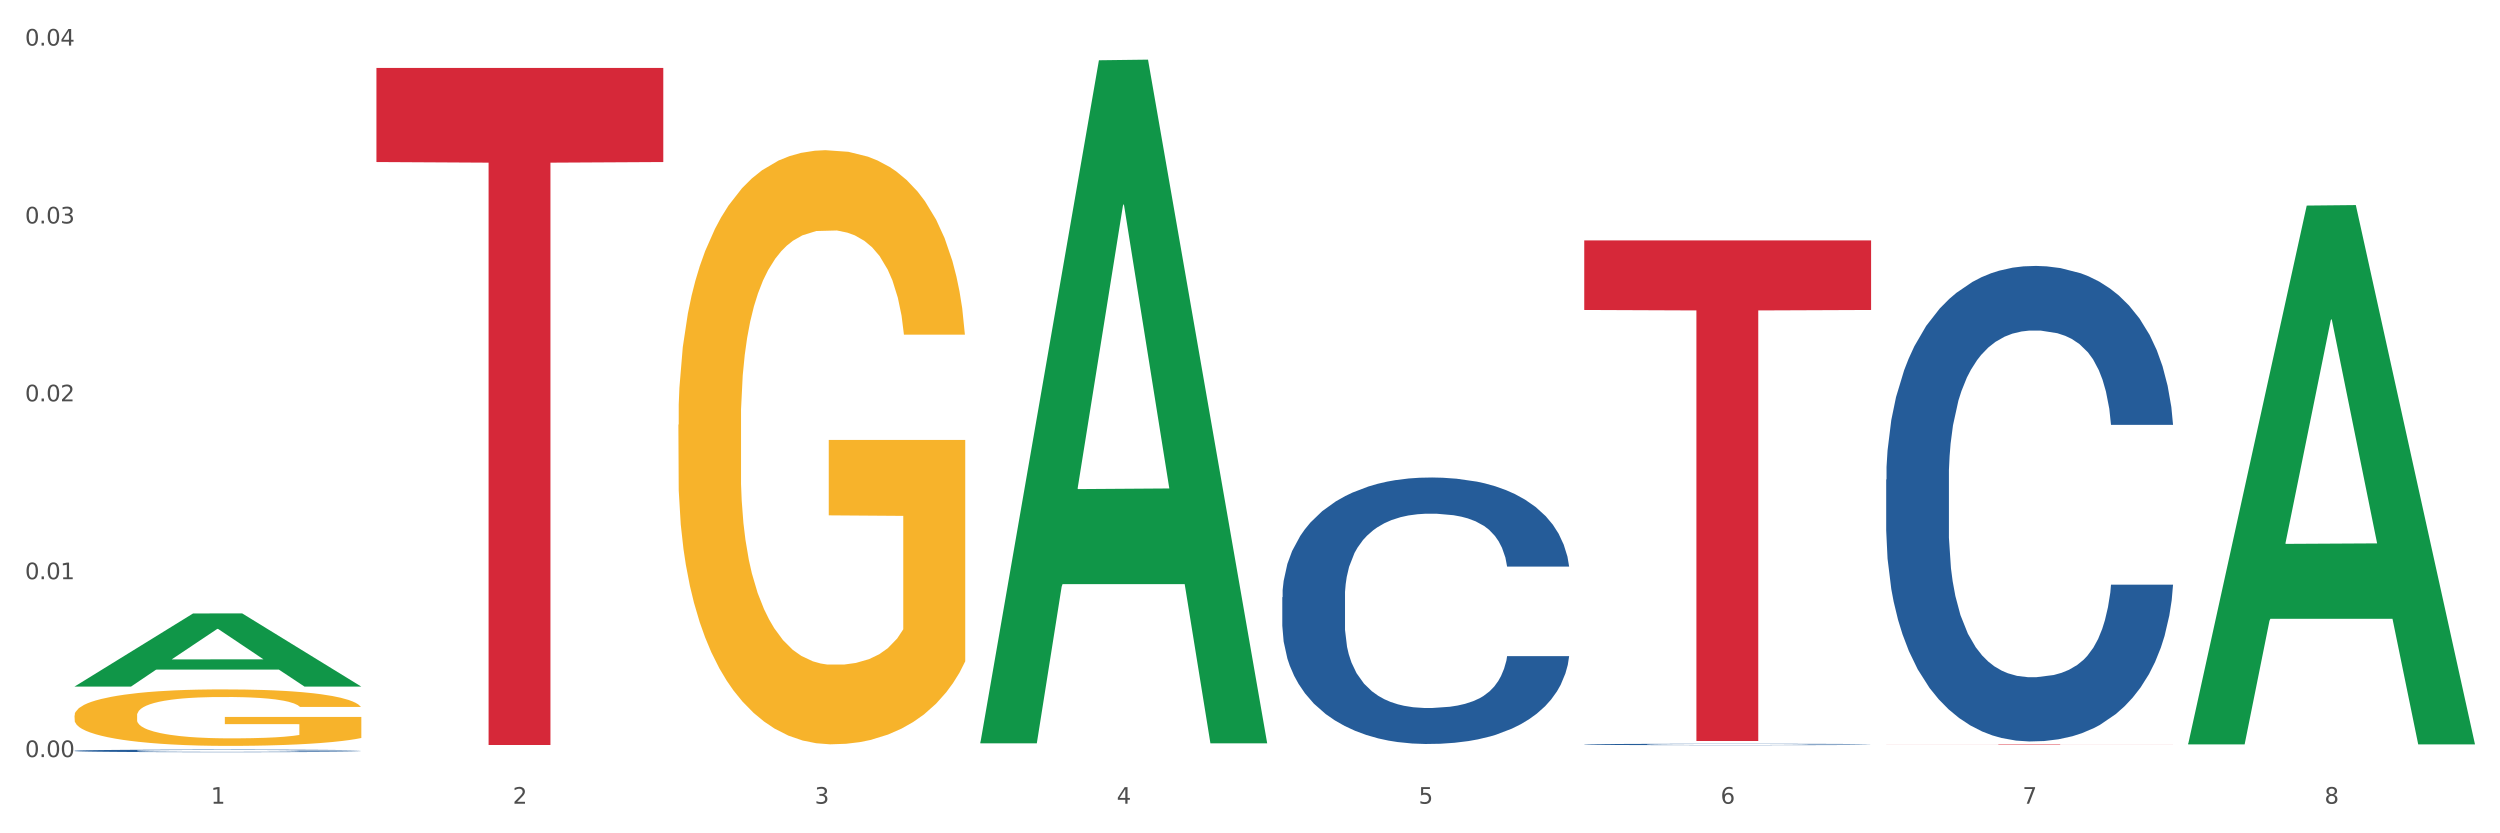 <?xml version="1.0" encoding="utf-8" standalone="no"?>
<!DOCTYPE svg PUBLIC "-//W3C//DTD SVG 1.1//EN"
  "http://www.w3.org/Graphics/SVG/1.1/DTD/svg11.dtd">
<svg xmlns:xlink="http://www.w3.org/1999/xlink" width="1080pt" height="360pt" viewBox="0 0 1080 360" xmlns="http://www.w3.org/2000/svg" version="1.1">
 <rect x="0" y="0" width="1080" height="360" fill="#333333" stroke="none"/>
 <defs>
  <style type="text/css">*{stroke-linejoin: round; stroke-linecap: butt}</style>
 </defs>
 <g id="figure_1">
  <g id="patch_1">
   <path d="M 0 360 
L 1080 360 
L 1080 0 
L 0 0 
z
" style="fill: #ffffff; stroke: #ffffff; stroke-linejoin: miter"/>
  </g>
  <g id="axes_1">
   <g id="matplotlib.axis_1">
    <g id="xtick_1">
     <g id="text_1">
      <!-- 1 -->
      <g style="fill: #4d4d4d" transform="translate(91.082 347.204) scale(0.096 -0.096)">
       <defs>
        <path id="DejaVuSans-31" d="M 794 531 
L 1825 531 
L 1825 4091 
L 703 3866 
L 703 4441 
L 1819 4666 
L 2450 4666 
L 2450 531 
L 3481 531 
L 3481 0 
L 794 0 
L 794 531 
z
" transform="scale(0.016)"/>
       </defs>
       <use xlink:href="#DejaVuSans-31"/>
      </g>
     </g>
    </g>
    <g id="xtick_2">
     <g id="text_2">
      <!-- 2 -->
      <g style="fill: #4d4d4d" transform="translate(221.525 347.204) scale(0.096 -0.096)">
       <defs>
        <path id="DejaVuSans-32" d="M 1228 531 
L 3431 531 
L 3431 0 
L 469 0 
L 469 531 
Q 828 903 1448 1529 
Q 2069 2156 2228 2338 
Q 2531 2678 2651 2914 
Q 2772 3150 2772 3378 
Q 2772 3750 2511 3984 
Q 2250 4219 1831 4219 
Q 1534 4219 1204 4116 
Q 875 4013 500 3803 
L 500 4441 
Q 881 4594 1212 4672 
Q 1544 4750 1819 4750 
Q 2544 4750 2975 4387 
Q 3406 4025 3406 3419 
Q 3406 3131 3298 2873 
Q 3191 2616 2906 2266 
Q 2828 2175 2409 1742 
Q 1991 1309 1228 531 
z
" transform="scale(0.016)"/>
       </defs>
       <use xlink:href="#DejaVuSans-32"/>
      </g>
     </g>
    </g>
    <g id="xtick_3">
     <g id="text_3">
      <!-- 3 -->
      <g style="fill: #4d4d4d" transform="translate(351.968 347.204) scale(0.096 -0.096)">
       <defs>
        <path id="DejaVuSans-33" d="M 2597 2516 
Q 3050 2419 3304 2112 
Q 3559 1806 3559 1356 
Q 3559 666 3084 287 
Q 2609 -91 1734 -91 
Q 1441 -91 1130 -33 
Q 819 25 488 141 
L 488 750 
Q 750 597 1062 519 
Q 1375 441 1716 441 
Q 2309 441 2620 675 
Q 2931 909 2931 1356 
Q 2931 1769 2642 2001 
Q 2353 2234 1838 2234 
L 1294 2234 
L 1294 2753 
L 1863 2753 
Q 2328 2753 2575 2939 
Q 2822 3125 2822 3475 
Q 2822 3834 2567 4026 
Q 2313 4219 1838 4219 
Q 1578 4219 1281 4162 
Q 984 4106 628 3988 
L 628 4550 
Q 988 4650 1302 4700 
Q 1616 4750 1894 4750 
Q 2613 4750 3031 4423 
Q 3450 4097 3450 3541 
Q 3450 3153 3228 2886 
Q 3006 2619 2597 2516 
z
" transform="scale(0.016)"/>
       </defs>
       <use xlink:href="#DejaVuSans-33"/>
      </g>
     </g>
    </g>
    <g id="xtick_4">
     <g id="text_4">
      <!-- 4 -->
      <g style="fill: #4d4d4d" transform="translate(482.412 347.204) scale(0.096 -0.096)">
       <defs>
        <path id="DejaVuSans-34" d="M 2419 4116 
L 825 1625 
L 2419 1625 
L 2419 4116 
z
M 2253 4666 
L 3047 4666 
L 3047 1625 
L 3713 1625 
L 3713 1100 
L 3047 1100 
L 3047 0 
L 2419 0 
L 2419 1100 
L 313 1100 
L 313 1709 
L 2253 4666 
z
" transform="scale(0.016)"/>
       </defs>
       <use xlink:href="#DejaVuSans-34"/>
      </g>
     </g>
    </g>
    <g id="xtick_5">
     <g id="text_5">
      <!-- 5 -->
      <g style="fill: #4d4d4d" transform="translate(612.855 347.204) scale(0.096 -0.096)">
       <defs>
        <path id="DejaVuSans-35" d="M 691 4666 
L 3169 4666 
L 3169 4134 
L 1269 4134 
L 1269 2991 
Q 1406 3038 1543 3061 
Q 1681 3084 1819 3084 
Q 2600 3084 3056 2656 
Q 3513 2228 3513 1497 
Q 3513 744 3044 326 
Q 2575 -91 1722 -91 
Q 1428 -91 1123 -41 
Q 819 9 494 109 
L 494 744 
Q 775 591 1075 516 
Q 1375 441 1709 441 
Q 2250 441 2565 725 
Q 2881 1009 2881 1497 
Q 2881 1984 2565 2268 
Q 2250 2553 1709 2553 
Q 1456 2553 1204 2497 
Q 953 2441 691 2322 
L 691 4666 
z
" transform="scale(0.016)"/>
       </defs>
       <use xlink:href="#DejaVuSans-35"/>
      </g>
     </g>
    </g>
    <g id="xtick_6">
     <g id="text_6">
      <!-- 6 -->
      <g style="fill: #4d4d4d" transform="translate(743.299 347.204) scale(0.096 -0.096)">
       <defs>
        <path id="DejaVuSans-36" d="M 2113 2584 
Q 1688 2584 1439 2293 
Q 1191 2003 1191 1497 
Q 1191 994 1439 701 
Q 1688 409 2113 409 
Q 2538 409 2786 701 
Q 3034 994 3034 1497 
Q 3034 2003 2786 2293 
Q 2538 2584 2113 2584 
z
M 3366 4563 
L 3366 3988 
Q 3128 4100 2886 4159 
Q 2644 4219 2406 4219 
Q 1781 4219 1451 3797 
Q 1122 3375 1075 2522 
Q 1259 2794 1537 2939 
Q 1816 3084 2150 3084 
Q 2853 3084 3261 2657 
Q 3669 2231 3669 1497 
Q 3669 778 3244 343 
Q 2819 -91 2113 -91 
Q 1303 -91 875 529 
Q 447 1150 447 2328 
Q 447 3434 972 4092 
Q 1497 4750 2381 4750 
Q 2619 4750 2861 4703 
Q 3103 4656 3366 4563 
z
" transform="scale(0.016)"/>
       </defs>
       <use xlink:href="#DejaVuSans-36"/>
      </g>
     </g>
    </g>
    <g id="xtick_7">
     <g id="text_7">
      <!-- 7 -->
      <g style="fill: #4d4d4d" transform="translate(873.742 347.204) scale(0.096 -0.096)">
       <defs>
        <path id="DejaVuSans-37" d="M 525 4666 
L 3525 4666 
L 3525 4397 
L 1831 0 
L 1172 0 
L 2766 4134 
L 525 4134 
L 525 4666 
z
" transform="scale(0.016)"/>
       </defs>
       <use xlink:href="#DejaVuSans-37"/>
      </g>
     </g>
    </g>
    <g id="xtick_8">
     <g id="text_8">
      <!-- 8 -->
      <g style="fill: #4d4d4d" transform="translate(1004.185 347.204) scale(0.096 -0.096)">
       <defs>
        <path id="DejaVuSans-38" d="M 2034 2216 
Q 1584 2216 1326 1975 
Q 1069 1734 1069 1313 
Q 1069 891 1326 650 
Q 1584 409 2034 409 
Q 2484 409 2743 651 
Q 3003 894 3003 1313 
Q 3003 1734 2745 1975 
Q 2488 2216 2034 2216 
z
M 1403 2484 
Q 997 2584 770 2862 
Q 544 3141 544 3541 
Q 544 4100 942 4425 
Q 1341 4750 2034 4750 
Q 2731 4750 3128 4425 
Q 3525 4100 3525 3541 
Q 3525 3141 3298 2862 
Q 3072 2584 2669 2484 
Q 3125 2378 3379 2068 
Q 3634 1759 3634 1313 
Q 3634 634 3220 271 
Q 2806 -91 2034 -91 
Q 1263 -91 848 271 
Q 434 634 434 1313 
Q 434 1759 690 2068 
Q 947 2378 1403 2484 
z
M 1172 3481 
Q 1172 3119 1398 2916 
Q 1625 2713 2034 2713 
Q 2441 2713 2670 2916 
Q 2900 3119 2900 3481 
Q 2900 3844 2670 4047 
Q 2441 4250 2034 4250 
Q 1625 4250 1398 4047 
Q 1172 3844 1172 3481 
z
" transform="scale(0.016)"/>
       </defs>
       <use xlink:href="#DejaVuSans-38"/>
      </g>
     </g>
    </g>
    <g id="xtick_9"/>
    <g id="xtick_10"/>
    <g id="xtick_11"/>
    <g id="xtick_12"/>
    <g id="xtick_13"/>
    <g id="xtick_14"/>
    <g id="xtick_15"/>
   </g>
   <g id="matplotlib.axis_2">
    <g id="ytick_1">
     <g id="text_9">
      <!-- 0.00 -->
      <g style="fill: #4d4d4d" transform="translate(10.8 327.065) scale(0.096 -0.096)">
       <defs>
        <path id="DejaVuSans-30" d="M 2034 4250 
Q 1547 4250 1301 3770 
Q 1056 3291 1056 2328 
Q 1056 1369 1301 889 
Q 1547 409 2034 409 
Q 2525 409 2770 889 
Q 3016 1369 3016 2328 
Q 3016 3291 2770 3770 
Q 2525 4250 2034 4250 
z
M 2034 4750 
Q 2819 4750 3233 4129 
Q 3647 3509 3647 2328 
Q 3647 1150 3233 529 
Q 2819 -91 2034 -91 
Q 1250 -91 836 529 
Q 422 1150 422 2328 
Q 422 3509 836 4129 
Q 1250 4750 2034 4750 
z
" transform="scale(0.016)"/>
        <path id="DejaVuSans-2e" d="M 684 794 
L 1344 794 
L 1344 0 
L 684 0 
L 684 794 
z
" transform="scale(0.016)"/>
       </defs>
       <use xlink:href="#DejaVuSans-30"/>
       <use xlink:href="#DejaVuSans-2e" transform="translate(63.623 0)"/>
       <use xlink:href="#DejaVuSans-30" transform="translate(95.41 0)"/>
       <use xlink:href="#DejaVuSans-30" transform="translate(159.033 0)"/>
      </g>
     </g>
    </g>
    <g id="ytick_2">
     <g id="text_10">
      <!-- 0.01 -->
      <g style="fill: #4d4d4d" transform="translate(10.8 250.223) scale(0.096 -0.096)">
       <use xlink:href="#DejaVuSans-30"/>
       <use xlink:href="#DejaVuSans-2e" transform="translate(63.623 0)"/>
       <use xlink:href="#DejaVuSans-30" transform="translate(95.41 0)"/>
       <use xlink:href="#DejaVuSans-31" transform="translate(159.033 0)"/>
      </g>
     </g>
    </g>
    <g id="ytick_3">
     <g id="text_11">
      <!-- 0.02 -->
      <g style="fill: #4d4d4d" transform="translate(10.8 173.381) scale(0.096 -0.096)">
       <use xlink:href="#DejaVuSans-30"/>
       <use xlink:href="#DejaVuSans-2e" transform="translate(63.623 0)"/>
       <use xlink:href="#DejaVuSans-30" transform="translate(95.41 0)"/>
       <use xlink:href="#DejaVuSans-32" transform="translate(159.033 0)"/>
      </g>
     </g>
    </g>
    <g id="ytick_4">
     <g id="text_12">
      <!-- 0.03 -->
      <g style="fill: #4d4d4d" transform="translate(10.8 96.539) scale(0.096 -0.096)">
       <use xlink:href="#DejaVuSans-30"/>
       <use xlink:href="#DejaVuSans-2e" transform="translate(63.623 0)"/>
       <use xlink:href="#DejaVuSans-30" transform="translate(95.41 0)"/>
       <use xlink:href="#DejaVuSans-33" transform="translate(159.033 0)"/>
      </g>
     </g>
    </g>
    <g id="ytick_5">
     <g id="text_13">
      <!-- 0.04 -->
      <g style="fill: #4d4d4d" transform="translate(10.8 19.697) scale(0.096 -0.096)">
       <use xlink:href="#DejaVuSans-30"/>
       <use xlink:href="#DejaVuSans-2e" transform="translate(63.623 0)"/>
       <use xlink:href="#DejaVuSans-30" transform="translate(95.41 0)"/>
       <use xlink:href="#DejaVuSans-34" transform="translate(159.033 0)"/>
      </g>
     </g>
    </g>
    <g id="ytick_6"/>
    <g id="ytick_7"/>
    <g id="ytick_8"/>
    <g id="ytick_9"/>
   </g>
   <g id="PolyCollection_1">
    <path d="M 32.175 296.565 
L 32.303 296.535 
L 83.404 265.013 
L 104.611 264.983 
L 156.096 296.624 
L 131.567 296.624 
L 120.453 289.256 
L 67.691 289.256 
L 67.307 289.375 
L 56.576 296.624 
L 32.175 296.624 
L 32.175 296.565 
L 74.334 284.859 
L 113.81 284.829 
L 94.263 271.727 
L 94.008 271.668 
L 93.752 271.757 
L 74.206 284.829 
L 74.334 284.859 
L 32.175 296.565 
z
" clip-path="url(#p1963e5c29d)" style="fill: #109648"/>
    <path d="M 814.835 207.182 
L 814.982 206.994 
L 814.982 201.741 
L 815.421 194.611 
L 817.033 181.478 
L 819.083 171.535 
L 822.599 159.902 
L 824.503 155.024 
L 826.993 149.583 
L 832.12 140.766 
L 837.979 133.261 
L 842.08 129.133 
L 845.157 126.507 
L 852.041 121.816 
L 855.996 119.753 
L 860.097 118.064 
L 863.613 116.938 
L 869.472 115.625 
L 874.159 115.062 
L 879.579 114.875 
L 884.12 115.062 
L 890.126 115.813 
L 898.914 118.064 
L 902.283 119.377 
L 906.824 121.629 
L 911.512 124.631 
L 915.32 127.632 
L 919.714 131.948 
L 924.255 137.576 
L 928.65 144.705 
L 931.726 151.272 
L 934.216 158.214 
L 936.413 166.657 
L 938.024 175.85 
L 938.757 183.542 
L 911.951 183.542 
L 911.219 176.6 
L 909.754 169.096 
L 908.289 164.03 
L 906.678 159.902 
L 904.188 155.212 
L 901.99 152.21 
L 898.328 148.645 
L 894.959 146.394 
L 892.176 145.081 
L 888.807 143.955 
L 881.63 142.829 
L 876.503 142.829 
L 873.28 143.205 
L 869.326 144.143 
L 865.957 145.456 
L 862.002 147.707 
L 858.926 150.146 
L 855.849 153.336 
L 854.092 155.587 
L 851.455 159.715 
L 849.697 163.092 
L 847.354 168.908 
L 846.035 173.035 
L 843.692 183.73 
L 842.666 191.609 
L 842.227 197.05 
L 841.934 203.054 
L 841.934 232.322 
L 842.813 245.455 
L 843.545 251.084 
L 844.717 257.463 
L 846.914 265.718 
L 850.137 273.785 
L 853.506 279.601 
L 856.289 283.166 
L 858.926 285.793 
L 861.562 287.856 
L 864.785 289.733 
L 867.421 290.858 
L 871.376 291.984 
L 876.064 292.547 
L 879.726 292.547 
L 887.196 291.609 
L 890.565 290.671 
L 893.788 289.357 
L 897.303 287.294 
L 900.086 285.042 
L 901.697 283.354 
L 904.334 279.789 
L 906.385 276.037 
L 908.142 271.721 
L 909.314 267.969 
L 910.633 262.341 
L 911.658 255.962 
L 911.951 252.585 
L 938.757 252.585 
L 938.171 259.339 
L 937.145 265.905 
L 935.095 274.723 
L 933.483 279.789 
L 930.993 285.98 
L 928.357 291.234 
L 924.695 297.05 
L 921.326 301.365 
L 917.81 305.117 
L 914.002 308.494 
L 907.117 313.185 
L 904.627 314.498 
L 899.354 316.749 
L 895.252 318.063 
L 889.247 319.376 
L 883.095 320.126 
L 876.65 320.314 
L 870.937 319.939 
L 864.638 318.813 
L 860.683 317.687 
L 856.289 315.999 
L 851.162 313.372 
L 846.328 310.183 
L 841.788 306.43 
L 837.54 302.115 
L 833.585 297.237 
L 828.458 289.17 
L 824.649 281.29 
L 821.866 273.973 
L 819.962 267.782 
L 818.058 259.902 
L 817.033 254.461 
L 815.421 241.328 
L 814.835 229.133 
L 814.835 207.182 
z
" clip-path="url(#p1963e5c29d)" style="fill: #255c99"/>
    <path d="M 684.392 321.587 
L 684.538 321.586 
L 684.538 321.571 
L 684.978 321.55 
L 686.589 321.511 
L 688.64 321.482 
L 692.155 321.448 
L 694.06 321.433 
L 696.55 321.418 
L 701.677 321.392 
L 707.536 321.37 
L 711.637 321.357 
L 714.713 321.35 
L 721.598 321.336 
L 725.553 321.33 
L 729.654 321.325 
L 733.169 321.322 
L 739.029 321.318 
L 743.716 321.316 
L 749.136 321.315 
L 753.677 321.316 
L 759.682 321.318 
L 768.471 321.325 
L 771.84 321.329 
L 776.381 321.335 
L 781.068 321.344 
L 784.877 321.353 
L 789.271 321.366 
L 793.812 321.382 
L 798.206 321.403 
L 801.282 321.422 
L 803.772 321.443 
L 805.97 321.468 
L 807.581 321.495 
L 808.313 321.517 
L 781.508 321.517 
L 780.775 321.497 
L 779.31 321.475 
L 777.846 321.46 
L 776.234 321.448 
L 773.744 321.434 
L 771.547 321.425 
L 767.885 321.415 
L 764.516 321.408 
L 761.733 321.404 
L 758.364 321.401 
L 751.186 321.398 
L 746.06 321.398 
L 742.837 321.399 
L 738.882 321.402 
L 735.513 321.405 
L 731.558 321.412 
L 728.482 321.419 
L 725.406 321.429 
L 723.648 321.435 
L 721.012 321.447 
L 719.254 321.457 
L 716.91 321.474 
L 715.592 321.486 
L 713.248 321.518 
L 712.223 321.541 
L 711.784 321.557 
L 711.491 321.575 
L 711.491 321.661 
L 712.369 321.699 
L 713.102 321.716 
L 714.274 321.735 
L 716.471 321.759 
L 719.693 321.783 
L 723.062 321.8 
L 725.846 321.81 
L 728.482 321.818 
L 731.119 321.824 
L 734.341 321.83 
L 736.978 321.833 
L 740.933 321.836 
L 745.62 321.838 
L 749.282 321.838 
L 756.753 321.835 
L 760.122 321.832 
L 763.344 321.828 
L 766.86 321.822 
L 769.643 321.816 
L 771.254 321.811 
L 773.891 321.8 
L 775.941 321.789 
L 777.699 321.777 
L 778.871 321.766 
L 780.189 321.749 
L 781.215 321.73 
L 781.508 321.72 
L 808.313 321.72 
L 807.727 321.74 
L 806.702 321.759 
L 804.651 321.785 
L 803.04 321.8 
L 800.55 321.818 
L 797.913 321.834 
L 794.251 321.851 
L 790.882 321.864 
L 787.367 321.875 
L 783.558 321.885 
L 776.674 321.898 
L 774.184 321.902 
L 768.91 321.909 
L 764.809 321.913 
L 758.803 321.917 
L 752.651 321.919 
L 746.206 321.919 
L 740.493 321.918 
L 734.195 321.915 
L 730.24 321.912 
L 725.846 321.907 
L 720.719 321.899 
L 715.885 321.89 
L 711.344 321.879 
L 707.096 321.866 
L 703.141 321.852 
L 698.015 321.828 
L 694.206 321.805 
L 691.423 321.783 
L 689.519 321.765 
L 687.615 321.742 
L 686.589 321.726 
L 684.978 321.687 
L 684.392 321.651 
L 684.392 321.587 
z
" clip-path="url(#p1963e5c29d)" style="fill: #255c99"/>
    <path d="M 553.949 258.006 
L 554.095 257.901 
L 554.095 254.957 
L 554.535 250.961 
L 556.146 243.601 
L 558.196 238.029 
L 561.712 231.51 
L 563.616 228.776 
L 566.106 225.727 
L 571.233 220.786 
L 577.092 216.58 
L 581.194 214.267 
L 584.27 212.795 
L 591.154 210.166 
L 595.109 209.01 
L 599.211 208.064 
L 602.726 207.433 
L 608.585 206.697 
L 613.273 206.381 
L 618.692 206.276 
L 623.233 206.381 
L 629.239 206.802 
L 638.028 208.064 
L 641.397 208.8 
L 645.937 210.061 
L 650.625 211.744 
L 654.433 213.426 
L 658.828 215.844 
L 663.368 218.998 
L 667.763 222.994 
L 670.839 226.674 
L 673.329 230.564 
L 675.526 235.295 
L 677.137 240.447 
L 677.87 244.758 
L 651.064 244.758 
L 650.332 240.868 
L 648.867 236.662 
L 647.402 233.823 
L 645.791 231.51 
L 643.301 228.882 
L 641.104 227.199 
L 637.442 225.202 
L 634.073 223.94 
L 631.289 223.204 
L 627.92 222.573 
L 620.743 221.942 
L 615.616 221.942 
L 612.394 222.153 
L 608.439 222.678 
L 605.07 223.414 
L 601.115 224.676 
L 598.039 226.043 
L 594.963 227.83 
L 593.205 229.092 
L 590.568 231.405 
L 588.811 233.297 
L 586.467 236.557 
L 585.149 238.87 
L 582.805 244.863 
L 581.78 249.279 
L 581.34 252.328 
L 581.047 255.693 
L 581.047 272.095 
L 581.926 279.455 
L 582.658 282.609 
L 583.83 286.184 
L 586.027 290.81 
L 589.25 295.331 
L 592.619 298.59 
L 595.402 300.588 
L 598.039 302.06 
L 600.675 303.216 
L 603.898 304.268 
L 606.535 304.899 
L 610.489 305.53 
L 615.177 305.845 
L 618.839 305.845 
L 626.309 305.319 
L 629.678 304.794 
L 632.901 304.058 
L 636.416 302.901 
L 639.199 301.639 
L 640.811 300.693 
L 643.447 298.695 
L 645.498 296.593 
L 647.256 294.174 
L 648.428 292.071 
L 649.746 288.917 
L 650.771 285.342 
L 651.064 283.45 
L 677.87 283.45 
L 677.284 287.235 
L 676.259 290.915 
L 674.208 295.857 
L 672.597 298.695 
L 670.106 302.165 
L 667.47 305.109 
L 663.808 308.368 
L 660.439 310.787 
L 656.923 312.889 
L 653.115 314.782 
L 646.23 317.411 
L 643.74 318.147 
L 638.467 319.408 
L 634.366 320.144 
L 628.36 320.88 
L 622.208 321.301 
L 615.763 321.406 
L 610.05 321.196 
L 603.751 320.565 
L 599.797 319.934 
L 595.402 318.988 
L 590.275 317.516 
L 585.442 315.728 
L 580.901 313.625 
L 576.653 311.207 
L 572.698 308.474 
L 567.571 303.952 
L 563.763 299.537 
L 560.98 295.436 
L 559.075 291.966 
L 557.171 287.55 
L 556.146 284.501 
L 554.535 277.141 
L 553.949 270.307 
L 553.949 258.006 
z
" clip-path="url(#p1963e5c29d)" style="fill: #255c99"/>
    <path d="M 32.175 324.334 
L 32.321 324.333 
L 32.321 324.305 
L 32.761 324.266 
L 34.372 324.195 
L 36.423 324.141 
L 39.938 324.077 
L 41.843 324.051 
L 44.333 324.021 
L 49.46 323.973 
L 55.319 323.932 
L 59.42 323.91 
L 62.496 323.896 
L 69.381 323.87 
L 73.336 323.859 
L 77.437 323.85 
L 80.953 323.844 
L 86.812 323.837 
L 91.499 323.833 
L 96.919 323.832 
L 101.46 323.833 
L 107.465 323.838 
L 116.254 323.85 
L 119.623 323.857 
L 124.164 323.869 
L 128.851 323.885 
L 132.66 323.902 
L 137.054 323.925 
L 141.595 323.956 
L 145.989 323.995 
L 149.065 324.03 
L 151.555 324.068 
L 153.753 324.114 
L 155.364 324.164 
L 156.096 324.206 
L 129.291 324.206 
L 128.558 324.168 
L 127.093 324.127 
L 125.629 324.1 
L 124.017 324.077 
L 121.527 324.052 
L 119.33 324.035 
L 115.668 324.016 
L 112.299 324.004 
L 109.516 323.997 
L 106.147 323.991 
L 98.969 323.984 
L 93.843 323.984 
L 90.62 323.986 
L 86.665 323.992 
L 83.296 323.999 
L 79.341 324.011 
L 76.265 324.024 
L 73.189 324.042 
L 71.431 324.054 
L 68.795 324.076 
L 67.037 324.095 
L 64.693 324.126 
L 63.375 324.149 
L 61.031 324.207 
L 60.006 324.25 
L 59.567 324.279 
L 59.274 324.312 
L 59.274 324.471 
L 60.152 324.542 
L 60.885 324.573 
L 62.057 324.608 
L 64.254 324.653 
L 67.476 324.697 
L 70.845 324.728 
L 73.629 324.748 
L 76.265 324.762 
L 78.902 324.773 
L 82.124 324.783 
L 84.761 324.789 
L 88.716 324.795 
L 93.403 324.799 
L 97.065 324.799 
L 104.536 324.793 
L 107.905 324.788 
L 111.127 324.781 
L 114.643 324.77 
L 117.426 324.758 
L 119.037 324.749 
L 121.674 324.729 
L 123.724 324.709 
L 125.482 324.685 
L 126.654 324.665 
L 127.972 324.634 
L 128.998 324.6 
L 129.291 324.581 
L 156.096 324.581 
L 155.51 324.618 
L 154.485 324.654 
L 152.434 324.702 
L 150.823 324.729 
L 148.333 324.763 
L 145.696 324.791 
L 142.034 324.823 
L 138.665 324.846 
L 135.15 324.867 
L 131.341 324.885 
L 124.457 324.911 
L 121.967 324.918 
L 116.693 324.93 
L 112.592 324.937 
L 106.586 324.944 
L 100.434 324.948 
L 93.989 324.95 
L 88.276 324.947 
L 81.978 324.941 
L 78.023 324.935 
L 73.629 324.926 
L 68.502 324.912 
L 63.668 324.894 
L 59.127 324.874 
L 54.879 324.851 
L 50.924 324.824 
L 45.798 324.78 
L 41.989 324.737 
L 39.206 324.698 
L 37.302 324.664 
L 35.398 324.621 
L 34.372 324.591 
L 32.761 324.52 
L 32.175 324.454 
L 32.175 324.334 
z
" clip-path="url(#p1963e5c29d)" style="fill: #255c99"/>
    <path d="M 32.175 309.096 
L 32.321 309.073 
L 32.321 308.271 
L 32.614 307.58 
L 34.077 305.908 
L 36.272 304.525 
L 37.881 303.79 
L 39.49 303.188 
L 41.392 302.586 
L 43.733 301.962 
L 47.976 301.048 
L 50.61 300.579 
L 53.828 300.089 
L 59.681 299.375 
L 63.923 298.974 
L 68.313 298.64 
L 75.482 298.238 
L 80.163 298.06 
L 85.138 297.926 
L 91.136 297.837 
L 95.672 297.815 
L 105.621 297.882 
L 114.106 298.082 
L 118.203 298.238 
L 123.47 298.506 
L 126.25 298.684 
L 130.785 299.041 
L 135.467 299.509 
L 138.686 299.911 
L 143.514 300.669 
L 147.172 301.427 
L 150.537 302.363 
L 152.292 303.009 
L 153.609 303.611 
L 154.779 304.302 
L 155.95 305.395 
L 129.615 305.395 
L 128.591 304.615 
L 126.981 303.879 
L 124.64 303.165 
L 122.592 302.72 
L 119.081 302.162 
L 115.862 301.806 
L 112.497 301.538 
L 108.4 301.315 
L 105.182 301.204 
L 100.646 301.114 
L 91.722 301.137 
L 85.723 301.315 
L 81.626 301.538 
L 78.993 301.739 
L 76.652 301.962 
L 74.019 302.274 
L 70.946 302.742 
L 68.752 303.165 
L 66.557 303.701 
L 64.801 304.236 
L 63.192 304.86 
L 61.875 305.529 
L 60.851 306.22 
L 59.973 307.067 
L 59.242 308.472 
L 59.242 311.526 
L 59.534 312.217 
L 60.266 313.131 
L 61.144 313.822 
L 62.607 314.647 
L 63.923 315.204 
L 66.411 316.007 
L 69.19 316.676 
L 71.385 317.099 
L 73.58 317.456 
L 77.384 317.947 
L 81.626 318.348 
L 85.284 318.593 
L 90.259 318.816 
L 93.624 318.905 
L 96.55 318.95 
L 103.719 318.95 
L 108.839 318.883 
L 114.545 318.727 
L 118.934 318.526 
L 122.592 318.281 
L 126.689 317.88 
L 129.322 317.501 
L 129.322 312.841 
L 97.135 312.819 
L 97.135 309.72 
L 156.096 309.72 
L 156.096 318.816 
L 153.609 319.284 
L 150.829 319.708 
L 147.903 320.087 
L 143.514 320.555 
L 138.247 321.001 
L 133.565 321.313 
L 128.591 321.581 
L 122.738 321.826 
L 115.131 322.049 
L 110.449 322.138 
L 104.596 322.205 
L 97.72 322.227 
L 91.722 322.183 
L 85.869 322.071 
L 79.724 321.87 
L 73.726 321.581 
L 69.19 321.291 
L 64.655 320.934 
L 59.827 320.466 
L 56.023 320.02 
L 53.097 319.619 
L 49.878 319.106 
L 46.367 318.437 
L 43.733 317.835 
L 41.392 317.211 
L 38.905 316.408 
L 37.149 315.717 
L 35.394 314.848 
L 34.37 314.201 
L 33.199 313.198 
L 32.321 311.793 
L 32.175 309.096 
z
" clip-path="url(#p1963e5c29d)" style="fill: #f7b32b"/>
    <path d="M 162.618 29.351 
L 286.54 29.351 
L 286.54 69.998 
L 237.793 70.273 
L 237.793 321.848 
L 211.071 321.848 
L 211.071 70.273 
L 162.618 69.998 
L 162.618 29.625 
L 162.618 29.351 
z
" clip-path="url(#p1963e5c29d)" style="fill: #d62839"/>
    <path d="M 814.835 321.505 
L 938.757 321.505 
L 938.757 321.531 
L 890.01 321.532 
L 890.01 321.697 
L 863.288 321.697 
L 863.288 321.532 
L 814.835 321.531 
L 814.835 321.505 
L 814.835 321.505 
z
" clip-path="url(#p1963e5c29d)" style="fill: #d62839"/>
    <path d="M 293.062 183.485 
L 293.208 183.251 
L 293.208 174.812 
L 293.501 167.546 
L 294.964 149.965 
L 297.158 135.432 
L 298.768 127.697 
L 300.377 121.368 
L 302.279 115.039 
L 304.62 108.475 
L 308.863 98.865 
L 311.496 93.942 
L 314.715 88.785 
L 320.567 81.284 
L 324.81 77.065 
L 329.199 73.549 
L 336.368 69.33 
L 341.05 67.454 
L 346.025 66.048 
L 352.023 65.11 
L 356.559 64.876 
L 366.507 65.579 
L 374.993 67.689 
L 379.09 69.33 
L 384.357 72.142 
L 387.137 74.018 
L 391.672 77.768 
L 396.354 82.691 
L 399.573 86.91 
L 404.401 94.88 
L 408.058 102.85 
L 411.423 112.695 
L 413.179 119.492 
L 414.496 125.821 
L 415.666 133.088 
L 416.837 144.574 
L 390.502 144.574 
L 389.477 136.37 
L 387.868 128.634 
L 385.527 121.133 
L 383.479 116.445 
L 379.968 110.585 
L 376.749 106.834 
L 373.384 104.022 
L 369.287 101.678 
L 366.069 100.506 
L 361.533 99.568 
L 352.608 99.802 
L 346.61 101.678 
L 342.513 104.022 
L 339.88 106.131 
L 337.539 108.475 
L 334.905 111.757 
L 331.833 116.68 
L 329.638 121.133 
L 327.444 126.759 
L 325.688 132.385 
L 324.079 138.948 
L 322.762 145.98 
L 321.738 153.247 
L 320.86 162.154 
L 320.128 176.922 
L 320.128 209.035 
L 320.421 216.302 
L 321.153 225.913 
L 322.03 233.179 
L 323.493 241.852 
L 324.81 247.712 
L 327.297 256.151 
L 330.077 263.183 
L 332.272 267.637 
L 334.466 271.387 
L 338.27 276.544 
L 342.513 280.764 
L 346.171 283.342 
L 351.145 285.686 
L 354.51 286.624 
L 357.436 287.093 
L 364.605 287.093 
L 369.726 286.389 
L 375.432 284.749 
L 379.821 282.639 
L 383.479 280.06 
L 387.576 275.841 
L 390.209 271.856 
L 390.209 222.865 
L 358.022 222.631 
L 358.022 190.049 
L 416.983 190.049 
L 416.983 285.686 
L 414.496 290.609 
L 411.716 295.062 
L 408.79 299.047 
L 404.401 303.97 
L 399.134 308.658 
L 394.452 311.94 
L 389.477 314.753 
L 383.625 317.331 
L 376.017 319.675 
L 371.336 320.613 
L 365.483 321.316 
L 358.607 321.55 
L 352.608 321.082 
L 346.756 319.909 
L 340.611 317.8 
L 334.613 314.753 
L 330.077 311.705 
L 325.542 307.955 
L 320.714 303.032 
L 316.91 298.344 
L 313.984 294.125 
L 310.765 288.734 
L 307.253 281.701 
L 304.62 275.372 
L 302.279 268.809 
L 299.792 260.37 
L 298.036 253.104 
L 296.281 243.962 
L 295.256 237.164 
L 294.086 226.616 
L 293.208 211.848 
L 293.062 183.485 
z
" clip-path="url(#p1963e5c29d)" style="fill: #f7b32b"/>
    <path d="M 684.392 103.849 
L 808.313 103.849 
L 808.313 133.905 
L 759.567 134.108 
L 759.567 320.125 
L 732.845 320.125 
L 732.845 134.108 
L 684.392 133.905 
L 684.392 104.053 
L 684.392 103.849 
z
" clip-path="url(#p1963e5c29d)" style="fill: #d62839"/>
    <path d="M 423.505 320.553 
L 423.633 320.276 
L 474.734 26.037 
L 495.942 25.759 
L 547.426 321.108 
L 522.898 321.108 
L 511.783 252.332 
L 459.021 252.332 
L 458.637 253.441 
L 447.906 321.108 
L 423.505 321.108 
L 423.505 320.553 
L 465.664 211.288 
L 505.14 211.011 
L 485.594 88.712 
L 485.338 88.157 
L 485.083 88.989 
L 465.536 211.011 
L 465.664 211.288 
L 423.505 320.553 
z
" clip-path="url(#p1963e5c29d)" style="fill: #109648"/>
    <path d="M 945.279 321.154 
L 945.407 320.936 
L 996.508 88.809 
L 1017.715 88.59 
L 1069.2 321.592 
L 1044.671 321.592 
L 1033.557 267.334 
L 980.794 267.334 
L 980.411 268.209 
L 969.68 321.592 
L 945.279 321.592 
L 945.279 321.154 
L 987.438 234.955 
L 1026.913 234.736 
L 1007.367 138.254 
L 1007.112 137.816 
L 1006.856 138.472 
L 987.31 234.736 
L 987.438 234.955 
L 945.279 321.154 
z
" clip-path="url(#p1963e5c29d)" style="fill: #109648"/>
   </g>
  </g>
 </g>
 <defs>
  <clipPath id="p1963e5c29d">
   <rect x="32.175" y="10.8" width="1037.025" height="329.109"/>
  </clipPath>
 </defs>
</svg>
